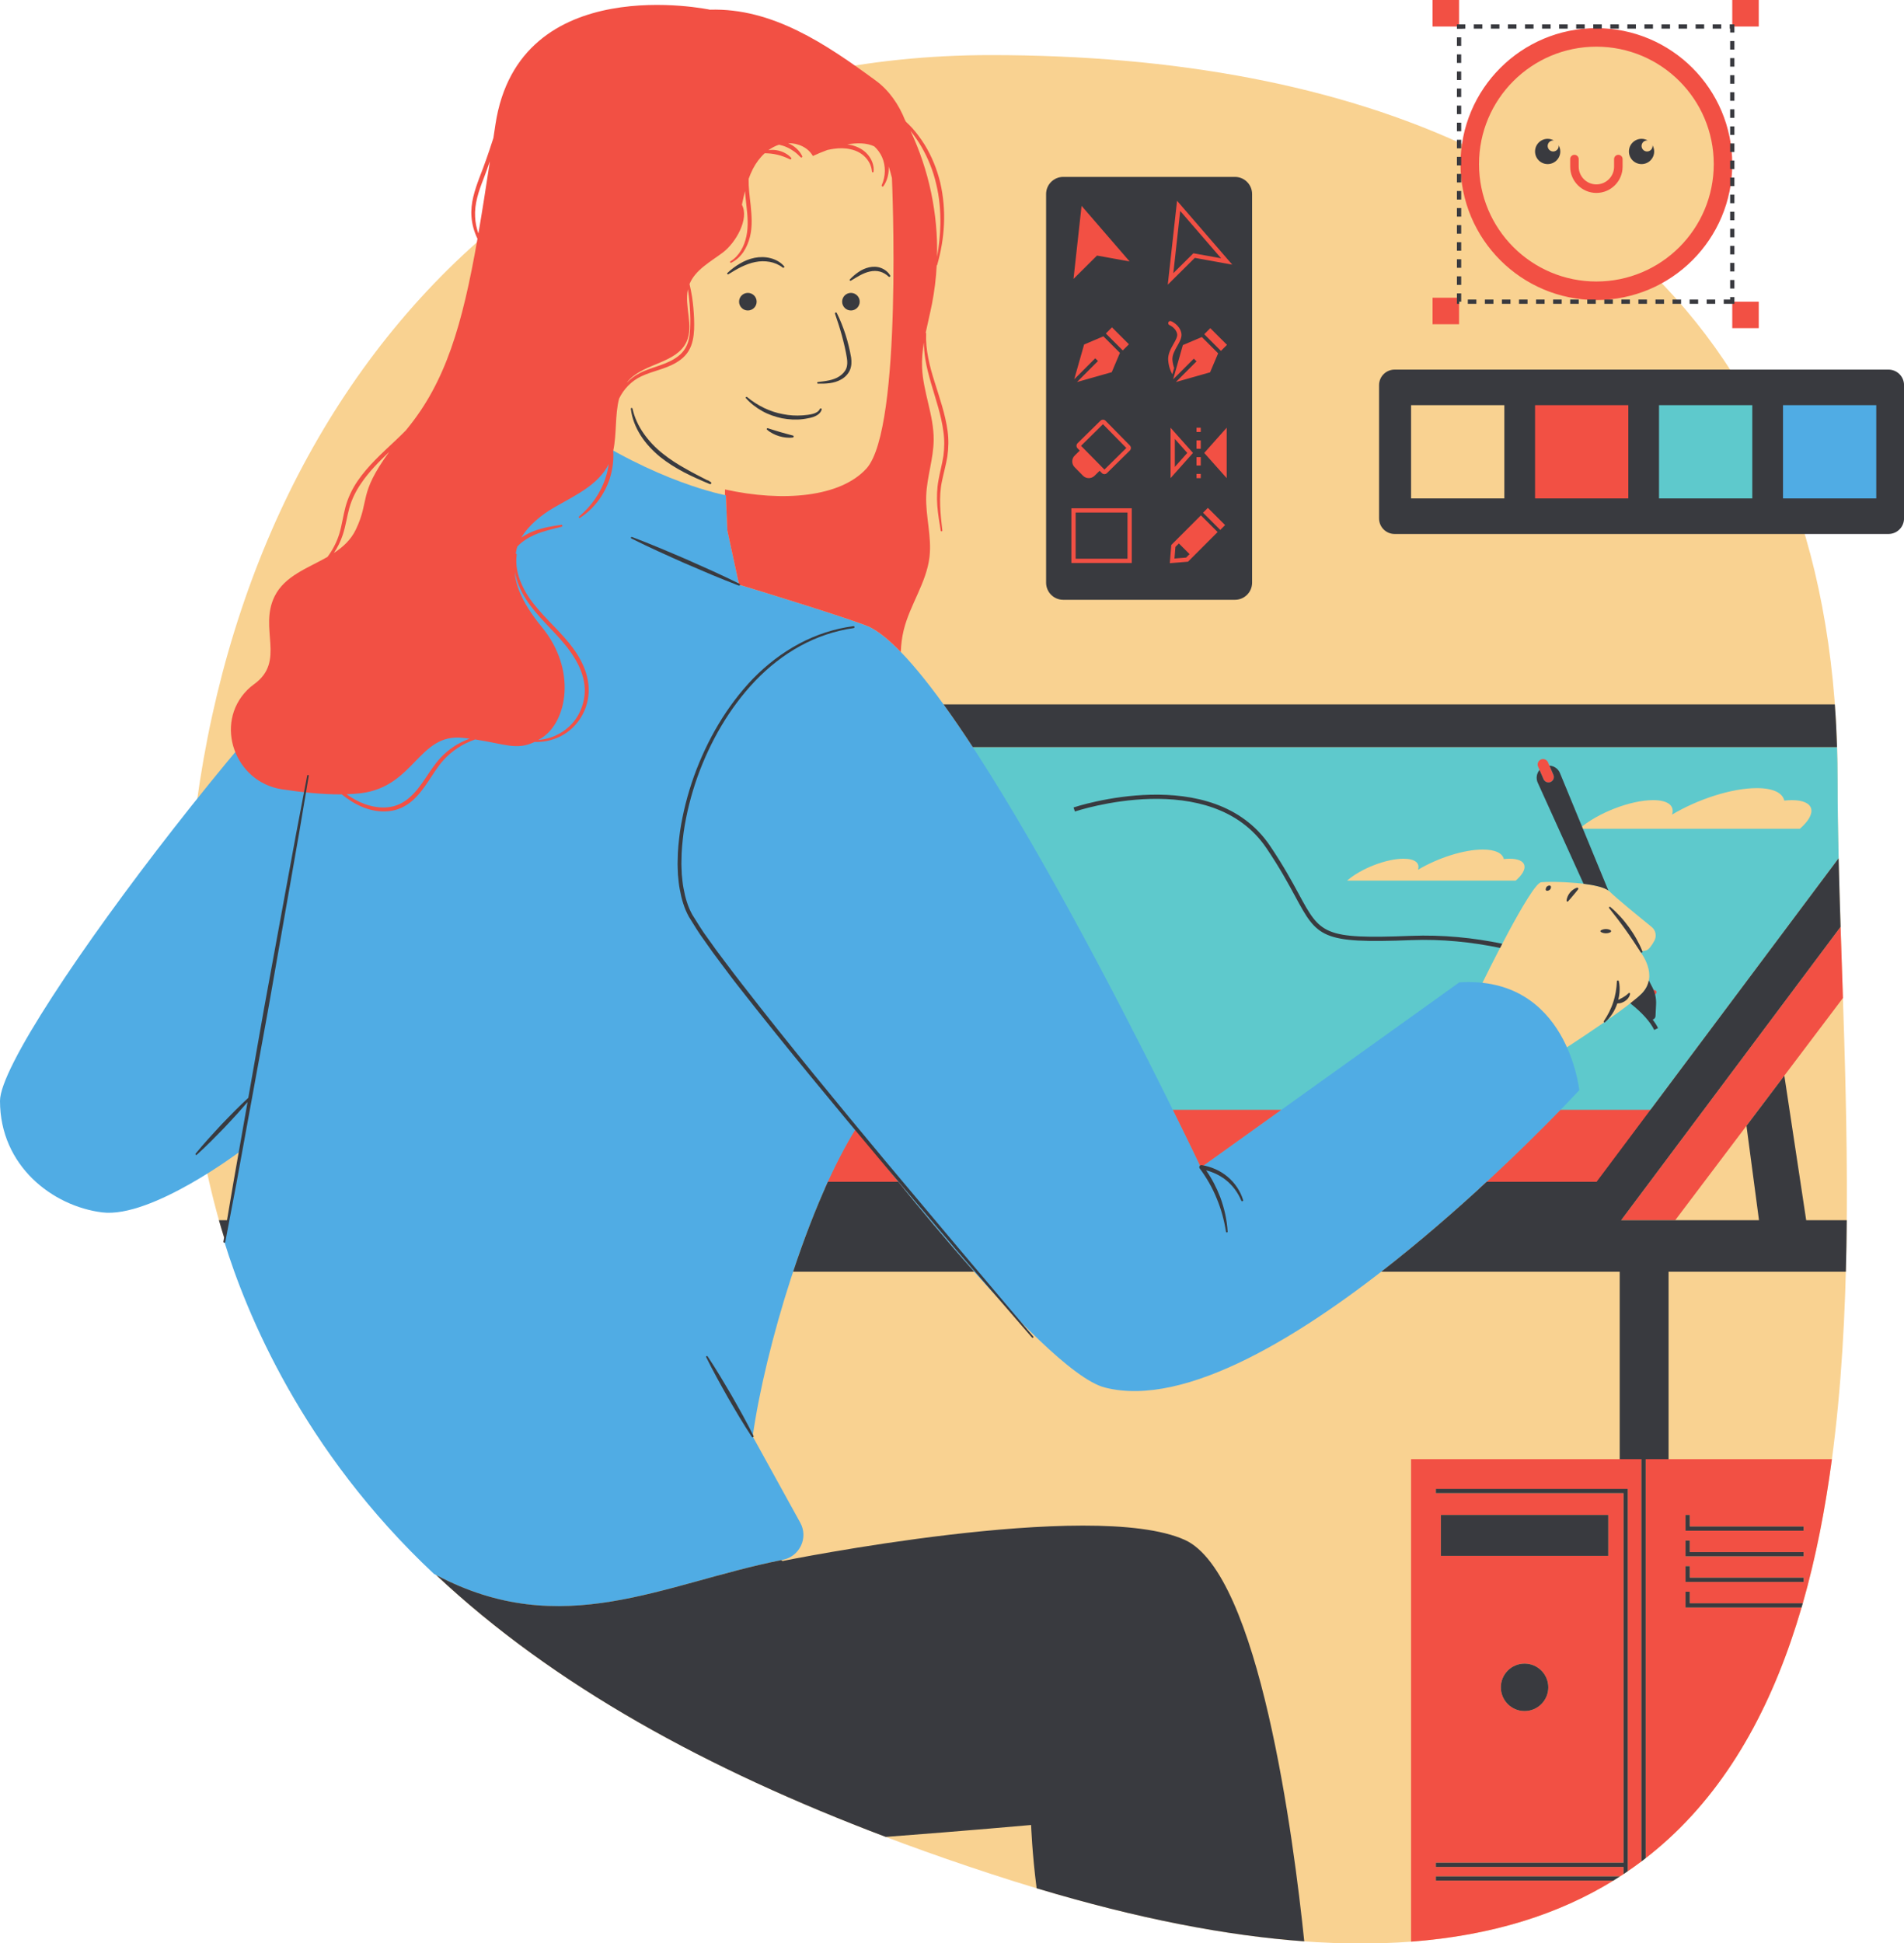<?xml version="1.0" encoding="UTF-8"?><svg xmlns="http://www.w3.org/2000/svg" xmlns:xlink="http://www.w3.org/1999/xlink" height="455.4" preserveAspectRatio="xMidYMid meet" version="1.0" viewBox="-0.0 0.0 446.4 455.4" width="446.4" zoomAndPan="magnify"><defs><clipPath id="a"><path d="M 43 8 L 434 8 L 434 455.449 L 43 455.449 Z M 43 8"/></clipPath><clipPath id="b"><path d="M 54 0 L 433 0 L 433 455.449 L 54 455.449 Z M 54 0"/></clipPath><clipPath id="c"><path d="M 45 5 L 446.41 5 L 446.41 455 L 45 455 Z M 45 5"/></clipPath></defs><g><g clip-path="url(#a)" id="change1_1"><path d="M 232.246 439.113 C 120.402 402.469 43.586 343.707 43.586 226.012 C 43.586 108.32 114.555 12.91 232.246 12.91 C 275.551 12.91 313.859 19.977 345.004 34.762 C 346.828 20.223 359.258 8.938 374.277 8.938 C 390.555 8.938 403.797 22.18 403.797 38.453 C 403.797 49.816 397.34 59.691 387.906 64.621 C 415.281 92.148 430.828 131.141 430.828 182.73 C 430.828 300.426 468.316 516.461 232.246 439.113" fill="#f9d291"/></g><g id="change2_1"><path d="M 412.832 118.805 L 386.965 118.805 L 386.965 92.941 L 412.832 92.941 Z M 421.988 194.211 L 370.281 194.211 C 374.535 190.508 382.277 187.504 387.574 187.504 C 391.145 187.504 392.684 188.867 392.016 190.891 C 398.102 187.273 406.039 184.688 411.891 184.688 C 415.742 184.688 417.922 185.812 418.336 187.609 C 418.945 187.547 419.539 187.504 420.098 187.504 C 425.395 187.504 426.242 190.508 421.988 194.211 Z M 387.879 220.445 C 387.305 221.496 386.551 222.609 385.871 222.746 C 384.535 223.012 384.535 223.012 384.535 223.012 C 384.535 223.012 389.137 228.613 384.871 232.879 C 380.602 237.145 361.605 249.145 361.605 249.145 C 361.605 249.145 341.777 241.613 347.562 230.316 C 347.562 230.316 358.938 207.012 361.336 206.746 C 363.738 206.48 375.203 206.746 377.336 208.879 C 378.922 210.465 384.469 214.988 387.227 217.219 C 388.191 217.996 388.469 219.352 387.879 220.445 Z M 329.055 201.234 C 331.785 201.234 332.961 202.281 332.449 203.824 C 337.105 201.059 343.172 199.086 347.645 199.086 C 350.59 199.086 352.262 199.941 352.574 201.316 C 353.039 201.266 353.492 201.234 353.922 201.234 C 357.973 201.234 358.621 203.531 355.367 206.363 L 315.836 206.363 C 319.086 203.531 325.008 201.234 329.055 201.234 Z M 430.828 182.73 C 430.828 180.145 430.777 177.602 430.699 175.078 L 213.891 175.078 L 119.102 276.945 L 374.332 276.945 L 431.074 201.121 C 430.926 194.781 430.828 188.633 430.828 182.73" fill="#5ec9cc"/></g><g id="change3_1"><path d="M 416.031 92.941 L 416.031 118.805 L 441.898 118.805 L 441.898 92.941 Z M 370.266 255.477 C 370.266 255.477 297.113 334.949 259.016 325.152 C 244.238 321.352 200.703 264.441 200.703 264.441 C 189.512 282.312 179.406 315.734 176.469 336.613 L 187.625 356.836 C 189.574 360.371 187.492 364.754 183.527 365.527 C 155.527 371.008 131.645 385.012 101.734 368.824 C 70.867 339.895 57.68 307.508 52.598 291 L 56.602 269.598 C 56.602 269.598 35.559 285.562 23.945 284.113 C 12.336 282.66 0.008 273.223 0 257.988 C -0.008 242.754 76.195 144.059 97.238 134.629 C 101.934 132.523 108.512 130.926 116.145 129.844 L 134.094 99.613 C 154.07 113.188 170.172 116.062 170.172 116.062 L 170.535 124.336 C 170.535 124.336 173.277 137.012 173.277 137.012 C 176.945 138.094 201.18 145.57 203.949 146.965 C 227.008 158.574 281.555 273.59 281.555 273.59 L 342.145 230.211 C 367.547 228.59 370.266 255.477 370.266 255.477" fill="#50ace4"/></g><g clip-path="url(#b)" id="change4_1"><path d="M 374.277 45.211 C 377.668 45.211 380.426 42.453 380.426 39.066 L 380.426 37.281 C 380.426 36.727 379.98 36.281 379.426 36.281 C 378.875 36.281 378.426 36.727 378.426 37.281 L 378.426 39.066 C 378.426 41.352 376.566 43.211 374.277 43.211 C 371.992 43.211 370.133 41.352 370.133 39.066 L 370.133 37.281 C 370.133 36.727 369.684 36.281 369.133 36.281 C 368.578 36.281 368.133 36.727 368.133 37.281 L 368.133 39.066 C 368.133 42.453 370.891 45.211 374.277 45.211 Z M 346.762 38.453 C 346.762 53.652 359.082 65.969 374.277 65.969 C 389.477 65.969 401.797 53.652 401.797 38.453 C 401.797 23.258 389.477 10.938 374.277 10.938 C 359.082 10.938 346.762 23.258 346.762 38.453 Z M 342.422 38.453 C 342.422 20.859 356.684 6.598 374.277 6.598 C 391.875 6.598 406.137 20.859 406.137 38.453 C 406.137 56.047 391.875 70.312 374.277 70.312 C 356.684 70.312 342.422 56.047 342.422 38.453 Z M 342.082 69.773 L 335.871 69.773 L 335.871 75.984 L 342.082 75.984 Z M 342.082 0.004 L 335.871 0.004 L 335.871 6.211 L 342.082 6.211 Z M 412.348 0.004 L 406.137 0.004 L 406.137 6.211 L 412.348 6.211 Z M 412.348 70.695 L 406.137 70.695 L 406.137 76.906 L 412.348 76.906 Z M 357.898 118.805 L 383.766 118.805 L 383.766 92.941 L 357.898 92.941 Z M 274.434 90.926 L 284.441 88.086 L 286.371 83.531 L 289.086 80.816 L 283.762 75.492 L 281.051 78.203 L 277.828 79.57 C 277.996 79.016 278.07 78.441 277.945 77.836 C 277.438 75.363 275.051 74.375 274.953 74.336 C 274.773 74.262 274.582 74.223 274.387 74.223 C 273.773 74.223 273.23 74.59 273 75.156 C 272.688 75.918 273.051 76.797 273.801 77.105 C 273.809 77.109 274.824 77.566 275.008 78.441 C 275.055 78.719 274.559 79.59 274.262 80.113 C 273.582 81.316 272.738 82.809 272.891 84.559 C 273.008 85.887 273.387 87.148 273.988 88.215 L 274.129 88.461 L 273.652 90.145 L 272.254 91.543 L 273.344 91.234 L 273.031 92.328 Z M 277.348 129.723 L 276.523 128.898 L 276.453 129.793 Z M 278.98 132.598 L 273.172 133.074 L 273.648 127.266 L 280.707 120.211 L 280.645 120.148 L 283.195 117.602 L 288.645 123.051 L 286.098 125.598 L 286.039 125.539 Z M 277.027 106.141 L 276.441 105.484 L 276.441 106.793 Z M 279.523 110.047 L 279.523 107.848 L 273.441 114.676 L 273.441 97.602 L 279.523 104.434 L 279.523 99.23 L 282.523 99.23 L 282.523 104.434 L 288.602 97.602 L 288.602 114.676 L 282.523 107.848 L 282.523 113.047 L 279.523 113.047 Z M 279.453 58.277 L 283.691 59.039 L 277.445 51.82 L 276.398 61.309 Z M 280.461 61.504 L 272.484 69.418 L 275.219 44.656 L 291.516 63.504 Z M 254.867 104.48 L 258.949 108.629 L 262.664 104.973 L 258.586 100.824 Z M 251.262 106.051 L 251.738 105.578 L 251.758 105.562 C 251.219 104.836 251.277 103.809 251.938 103.156 L 257.305 97.875 C 257.652 97.535 258.109 97.348 258.598 97.348 C 259.094 97.348 259.562 97.543 259.91 97.898 L 265.613 103.695 C 265.961 104.047 266.148 104.508 266.145 105 C 266.141 105.492 265.945 105.953 265.594 106.301 L 260.227 111.578 C 259.879 111.922 259.422 112.109 258.934 112.109 C 258.523 112.109 258.137 111.969 257.82 111.723 L 257.801 111.738 L 257.324 112.211 C 256.773 112.75 256.047 113.047 255.277 113.047 C 254.488 113.047 253.75 112.738 253.195 112.176 L 251.23 110.18 C 250.102 109.031 250.113 107.18 251.262 106.051 Z M 253.188 129.934 L 263.348 129.934 L 263.348 121.117 L 253.188 121.117 Z M 250.188 118.117 L 266.348 118.117 L 266.348 132.934 L 250.188 132.934 Z M 251.227 90.934 L 261.387 88.051 L 263.344 83.43 L 266.094 80.68 L 262.691 77.281 L 260.707 75.297 L 257.961 78.043 L 253.34 80.004 L 250.453 90.164 L 249.074 91.547 L 250.148 91.238 L 249.844 92.316 Z M 250.383 68.066 L 257.535 60.965 L 267.453 62.758 L 252.836 45.852 Z M 219.703 60.176 C 220.152 57.645 220.426 55.09 220.473 52.535 C 220.52 49.363 220.246 46.184 219.492 43.109 C 218.785 40.031 217.598 37.066 216.008 34.34 C 215.258 33.059 214.406 31.836 213.473 30.68 C 217.797 39.848 219.926 50.039 219.703 60.176 Z M 161.844 74.68 C 161.812 72.367 161.621 70.059 161.281 67.766 C 160.402 71.797 162.703 76.363 160.934 80.141 C 158.598 85.125 151.195 85.07 147.434 89.086 C 147.25 89.281 147.094 89.496 146.934 89.703 C 147.805 88.793 148.828 88.027 149.949 87.449 C 151.484 86.641 153.129 86.18 154.695 85.629 C 156.254 85.086 157.777 84.441 159.023 83.453 C 160.293 82.496 161.133 81.133 161.48 79.566 C 161.855 78.008 161.836 76.34 161.844 74.68 Z M 120.711 133.984 C 120.773 136.289 121.812 140.609 127.047 146.965 C 135.27 156.941 132.977 169.094 127.047 172.906 C 126.754 173.094 126.477 173.254 126.199 173.41 C 130.223 173.117 134.035 170.719 135.797 167.125 C 136.844 165.078 137.301 162.734 137.023 160.461 C 136.754 158.18 135.828 156 134.594 154.031 C 132.152 150.031 128.445 146.941 125.387 143.23 C 123.855 141.379 122.484 139.336 121.582 137.074 C 121.184 136.086 120.891 135.043 120.711 133.984 Z M 110.109 173.098 C 109.59 173.031 109.055 172.965 108.484 172.906 C 98.145 171.816 97.242 184.238 84.727 185.871 C 83.629 186.012 82.453 186.086 81.238 186.125 C 82.57 187.059 83.977 187.875 85.48 188.414 C 87.273 189.051 89.188 189.391 91.051 189.164 C 92.922 188.969 94.645 188.125 96.047 186.859 C 98.941 184.371 100.508 180.629 103.227 177.648 C 105.109 175.59 107.508 174.035 110.109 173.098 Z M 78.289 129.586 C 80.426 128.188 82.293 126.492 83.449 124.051 C 86.75 117.09 83.934 115.961 91.246 105.891 C 88.832 108.223 86.465 110.582 84.625 113.336 C 83.418 115.086 82.48 117 81.906 119.035 C 81.332 121.074 81.062 123.25 80.355 125.359 C 79.859 126.859 79.156 128.277 78.289 129.586 Z M 112.164 54.723 C 113.051 49.559 113.926 43.945 114.855 37.816 C 114.371 39.215 113.863 40.609 113.336 41.988 C 112.215 44.848 111.219 47.785 111.391 50.805 C 111.449 52.137 111.719 53.457 112.164 54.723 Z M 222.164 100.969 C 222.445 102.945 222.395 104.98 222.113 106.965 C 221.793 108.938 221.246 110.828 220.855 112.723 C 220.047 116.496 220.488 120.43 220.934 124.309 C 220.945 124.414 220.871 124.508 220.766 124.52 C 220.664 124.531 220.57 124.461 220.555 124.363 C 220.234 122.43 219.91 120.488 219.754 118.512 C 219.613 116.543 219.664 114.527 220.023 112.566 C 220.359 110.605 220.91 108.723 221.188 106.82 C 221.434 104.926 221.465 103.004 221.176 101.098 C 220.688 97.27 219.375 93.57 218.285 89.797 C 217.742 87.91 217.23 85.996 216.922 84.035 C 216.73 82.781 216.621 81.516 216.609 80.242 C 216.289 82.203 216.098 84.176 216.184 86.164 C 216.43 91.875 218.945 97.34 218.906 103.055 C 218.875 107.488 217.305 111.785 217.152 116.215 C 216.988 120.988 218.48 125.746 217.93 130.492 C 217.234 136.512 213.355 141.699 211.895 147.586 C 211.469 149.301 211.262 151.035 211.195 152.781 C 208.551 150.051 206.109 148.051 203.949 146.965 C 201.18 145.57 176.945 138.094 173.277 137.012 C 173.277 137.012 170.535 124.336 170.535 124.336 L 170.172 116.062 C 170.172 116.062 170.098 116.051 169.965 116.023 C 169.984 115.48 169.992 115.023 169.98 114.699 C 183.527 117.699 197.047 116.531 203.152 109.785 C 211.707 100.324 209.117 41.715 209.117 41.715 C 208.898 40.773 208.633 39.871 208.34 38.992 C 208.367 39.371 208.371 39.754 208.34 40.137 C 208.234 41.387 207.832 42.613 207.117 43.629 C 207.043 43.73 206.902 43.754 206.801 43.68 C 206.711 43.617 206.68 43.5 206.723 43.402 C 207.188 42.344 207.441 41.215 207.453 40.09 C 207.461 38.969 207.258 37.848 206.805 36.836 C 206.383 35.879 205.754 35.023 204.98 34.305 C 203.188 33.457 200.941 33.441 198.641 33.848 C 198.98 33.887 199.324 33.941 199.66 34.016 C 201.066 34.363 202.453 35.059 203.422 36.191 C 204.383 37.293 204.977 38.773 204.816 40.223 C 204.805 40.328 204.711 40.402 204.605 40.391 C 204.512 40.383 204.441 40.305 204.434 40.215 C 204.344 38.891 203.707 37.672 202.801 36.766 C 201.895 35.855 200.707 35.254 199.434 34.988 C 198.168 34.676 196.832 34.688 195.512 34.867 C 194.992 34.938 194.473 35.039 193.953 35.156 C 192.734 35.602 191.586 36.094 190.578 36.559 C 189.457 34.551 187.105 33.52 184.785 33.555 C 184.797 33.559 184.805 33.562 184.816 33.566 C 185.516 33.871 186.176 34.273 186.734 34.797 C 187.293 35.309 187.773 35.914 188.086 36.598 C 188.141 36.715 188.09 36.852 187.973 36.902 C 187.883 36.945 187.777 36.918 187.711 36.848 C 187.227 36.34 186.727 35.875 186.172 35.48 C 185.617 35.09 185.039 34.746 184.418 34.48 C 183.852 34.227 183.258 34.051 182.648 33.91 C 181.746 34.203 180.91 34.648 180.148 35.211 C 180.312 35.184 180.473 35.152 180.641 35.141 C 181.234 35.09 181.832 35.148 182.418 35.27 C 183 35.402 183.57 35.602 184.09 35.895 C 184.609 36.18 185.098 36.531 185.488 36.98 C 185.57 37.074 185.562 37.223 185.465 37.305 C 185.395 37.367 185.293 37.379 185.215 37.34 C 184.707 37.105 184.223 36.879 183.719 36.699 C 183.219 36.52 182.715 36.359 182.199 36.246 C 181.684 36.117 181.16 36.047 180.629 35.984 C 180.191 35.938 179.742 35.926 179.285 35.914 C 178.156 36.945 177.223 38.219 176.52 39.578 C 176.129 40.336 175.805 41.121 175.52 41.918 C 175.484 43.934 175.75 45.969 175.988 48.023 C 176.227 50.48 176.461 53.059 175.812 55.559 C 175.492 56.793 175.004 57.996 174.285 59.062 C 173.555 60.113 172.586 61.023 171.43 61.574 C 171.336 61.621 171.223 61.582 171.176 61.484 C 171.133 61.395 171.168 61.289 171.25 61.238 C 173.336 59.98 174.504 57.688 174.992 55.367 C 175.496 53.02 175.289 50.574 174.996 48.137 C 174.887 47.031 174.75 45.914 174.66 44.785 C 174.395 45.848 174.172 46.918 173.945 47.984 C 175.723 51.32 172.469 56.938 169.441 59.199 C 166.539 61.367 163.004 63.25 161.66 66.559 C 161.891 67.566 162.098 68.582 162.262 69.609 C 162.508 71.281 162.66 72.969 162.727 74.66 C 162.785 76.34 162.793 78.062 162.41 79.781 C 162.215 80.637 161.91 81.488 161.434 82.258 C 160.961 83.027 160.336 83.691 159.637 84.238 C 156.777 86.426 153.238 86.797 150.324 88.203 C 148.082 89.258 146.242 91.141 145.152 93.406 C 144.148 97.191 144.637 101.691 143.762 105.695 C 143.773 105.922 143.797 106.145 143.805 106.371 C 143.848 108.336 143.543 110.305 142.953 112.184 C 142.324 114.051 141.418 115.824 140.23 117.383 C 139.043 118.945 137.609 120.312 135.973 121.359 C 135.883 121.418 135.766 121.391 135.707 121.305 C 135.656 121.223 135.672 121.113 135.746 121.055 C 137.199 119.832 138.488 118.438 139.547 116.891 C 140.598 115.34 141.457 113.66 142.004 111.879 C 142.344 110.859 142.57 109.809 142.719 108.746 C 140.289 113.668 134.742 116.137 129.957 118.902 C 126.961 120.633 123.938 123.074 122.238 125.988 C 123.117 125.375 124.07 124.879 125.051 124.496 C 127.18 123.672 129.406 123.297 131.602 122.988 C 131.727 122.973 131.84 123.059 131.855 123.184 C 131.871 123.301 131.797 123.406 131.688 123.434 C 129.535 123.973 127.371 124.449 125.387 125.312 C 123.852 125.98 122.398 126.883 121.289 128.082 C 121.113 128.621 120.996 129.176 120.926 129.738 C 120.934 129.738 120.941 129.734 120.949 129.734 C 121.07 129.754 121.148 129.867 121.137 129.988 C 120.824 132.309 121.309 134.672 122.258 136.793 C 123.176 138.945 124.527 140.883 126.062 142.66 C 129.109 146.242 132.852 149.348 135.441 153.508 C 136.715 155.57 137.688 157.891 137.953 160.355 C 138.227 162.816 137.73 165.359 136.543 167.52 C 135.379 169.688 133.547 171.5 131.348 172.586 C 129.48 173.508 127.395 173.949 125.336 173.863 C 121.117 175.895 118.414 174.348 111.406 173.285 C 108.512 174.254 105.883 175.973 103.883 178.238 C 101.352 181.102 99.789 184.879 96.703 187.609 C 95.184 188.965 93.211 189.91 91.156 190.094 C 89.109 190.312 87.055 189.949 85.184 189.203 C 83.316 188.473 81.652 187.375 80.117 186.156 C 75.668 186.195 70.68 185.664 66.082 184.961 C 55.055 183.266 50.117 169.633 57.965 161.703 C 58.449 161.219 58.961 160.777 59.504 160.387 C 67.125 154.945 60.594 147.324 64.402 139.707 C 66.789 134.934 72.16 133.148 76.781 130.512 C 78.004 128.871 78.953 127.039 79.551 125.102 C 80.16 123.074 80.434 120.926 81.004 118.785 C 81.586 116.641 82.559 114.605 83.797 112.777 C 86.293 109.113 89.59 106.184 92.723 103.227 C 93.543 102.453 94.355 101.672 95.141 100.871 C 95.234 100.754 95.324 100.641 95.422 100.52 C 104.469 89.512 108.398 76.223 111.949 55.945 C 111.176 54.363 110.684 52.633 110.547 50.859 C 110.262 47.629 111.328 44.52 112.402 41.633 C 113.539 38.75 114.551 35.844 115.496 32.898 C 115.562 32.703 115.621 32.504 115.684 32.305 C 115.836 31.289 115.988 30.266 116.148 29.227 C 121.633 -7.238 166.445 2.27 166.445 2.27 C 181.074 1.832 193.547 10.246 205.348 18.902 C 208.438 21.168 210.746 24.484 212.211 28.211 C 212.223 28.219 212.238 28.227 212.254 28.234 C 212.305 28.336 212.352 28.438 212.402 28.535 C 212.898 29 213.387 29.473 213.848 29.977 C 214.93 31.188 215.902 32.5 216.766 33.883 C 218.48 36.652 219.699 39.719 220.465 42.883 C 221.184 46.059 221.469 49.324 221.316 52.562 C 221.172 55.801 220.609 59.008 219.723 62.102 C 219.707 62.16 219.664 62.195 219.613 62.219 C 219.453 65.227 219.094 68.223 218.512 71.18 C 218.066 73.441 217.504 75.695 217.039 77.957 C 217.098 78 217.141 78.062 217.137 78.141 C 217.051 80.078 217.258 82.012 217.641 83.91 C 217.996 85.812 218.543 87.684 219.133 89.543 C 220.293 93.266 221.617 97.004 222.164 100.969 Z M 382.395 235 C 382.492 235.141 382.656 235.23 382.844 235.211 C 382.945 235.199 384.551 235.035 386.098 234.363 C 386.922 234.008 387.723 233.512 388.277 232.824 C 388.449 232.605 388.414 232.293 388.199 232.121 C 387.984 231.945 387.668 231.98 387.496 232.199 C 386.559 233.367 384.598 233.891 383.512 234.098 C 383.172 234.383 382.797 234.684 382.395 235 Z M 362.938 178.648 C 362.66 178.008 361.914 177.711 361.273 177.988 C 360.629 178.266 360.336 179.012 360.613 179.652 L 360.949 180.43 L 361.883 182.59 C 362.16 183.234 362.906 183.527 363.551 183.25 C 364.191 182.973 364.484 182.227 364.207 181.586 L 363.273 179.422 Z M 374.109 278.613 L 388.188 260.078 L 365.883 260.078 C 361.781 264.297 355.055 271.023 346.754 278.613 Z M 281.555 273.59 L 300.426 260.078 L 274.977 260.078 C 279.082 268.379 281.555 273.59 281.555 273.59 Z M 193.355 278.613 L 211.945 278.613 C 205.27 270.414 200.703 264.441 200.703 264.441 C 198.176 268.48 195.703 273.312 193.355 278.613 Z M 395.172 370.715 L 422.871 370.715 L 422.871 369.715 L 396.172 369.715 L 396.172 367.012 L 395.172 367.012 Z M 395.172 364.715 L 422.871 364.715 L 422.871 363.715 L 396.172 363.715 L 396.172 361.012 L 395.172 361.012 Z M 395.172 358.715 L 422.871 358.715 L 422.871 357.715 L 396.172 357.715 L 396.172 355.012 L 395.172 355.012 Z M 391.203 341.945 L 429.496 341.945 C 427.926 353.699 425.723 365.043 422.672 375.715 L 396.172 375.715 L 396.172 373.012 L 395.172 373.012 L 395.172 376.715 L 422.379 376.715 C 416.07 398.32 406.258 417.117 391.203 430.922 C 389.484 432.496 387.695 434 385.84 435.441 L 385.84 341.945 Z M 337.812 364.613 L 377.07 364.613 L 377.07 355.012 L 337.812 355.012 Z M 363.004 395.414 C 363.004 392.34 360.512 389.852 357.441 389.852 C 354.367 389.852 351.879 392.34 351.879 395.414 C 351.879 398.484 354.367 400.977 357.441 400.977 C 360.512 400.977 363.004 398.484 363.004 395.414 Z M 379.746 341.945 L 384.84 341.945 L 384.84 436.215 C 383.797 437 382.727 437.758 381.641 438.5 L 381.641 348.914 L 336.637 348.914 L 336.637 349.914 L 380.641 349.914 L 380.641 436.512 L 336.637 436.512 L 336.637 437.512 L 380.641 437.512 L 380.641 439.188 C 380.367 439.367 380.09 439.535 379.816 439.715 L 336.637 439.715 L 336.637 440.715 L 378.246 440.715 C 365.52 448.547 349.922 453.574 330.832 455.016 L 330.832 341.945 Z M 380.086 285.945 L 431.531 217.199 C 431.707 222.66 431.898 228.227 432.082 233.875 L 418.344 252.066 L 409.465 263.824 L 392.762 285.945 L 380.086 285.945" fill="#f25044"/></g><g clip-path="url(#c)" id="change5_1"><path d="M 355.543 5.711 L 353.543 5.711 L 353.543 6.711 L 355.543 6.711 Z M 359.543 5.711 L 357.543 5.711 L 357.543 6.711 L 359.543 6.711 Z M 354.137 70.195 L 352.137 70.195 L 352.137 71.195 L 354.137 71.195 Z M 358.137 70.195 L 356.137 70.195 L 356.137 71.195 L 358.137 71.195 Z M 351.543 5.711 L 349.543 5.711 L 349.543 6.711 L 351.543 6.711 Z M 347.543 5.711 L 345.543 5.711 L 345.543 6.711 L 347.543 6.711 Z M 350.137 70.195 L 348.137 70.195 L 348.137 71.195 L 350.137 71.195 Z M 360.137 71.195 L 362.137 71.195 L 362.137 70.195 L 360.137 70.195 Z M 375.543 5.711 L 373.543 5.711 L 373.543 6.711 L 375.543 6.711 Z M 371.543 5.711 L 369.543 5.711 L 369.543 6.711 L 371.543 6.711 Z M 374.137 70.195 L 372.137 70.195 L 372.137 71.195 L 374.137 71.195 Z M 363.543 5.711 L 361.543 5.711 L 361.543 6.711 L 363.543 6.711 Z M 367.543 5.711 L 365.543 5.711 L 365.543 6.711 L 367.543 6.711 Z M 364.137 71.195 L 366.137 71.195 L 366.137 70.195 L 364.137 70.195 Z M 346.137 70.195 L 344.137 70.195 L 344.137 71.195 L 346.137 71.195 Z M 370.137 70.195 L 368.137 70.195 L 368.137 71.195 L 370.137 71.195 Z M 342.582 56.754 L 341.582 56.754 L 341.582 58.754 L 342.582 58.754 Z M 342.582 52.754 L 341.582 52.754 L 341.582 54.754 L 342.582 54.754 Z M 342.582 48.754 L 341.582 48.754 L 341.582 50.754 L 342.582 50.754 Z M 342.582 40.754 L 341.582 40.754 L 341.582 42.754 L 342.582 42.754 Z M 342.109 70.695 L 342.582 70.695 L 342.582 68.754 L 341.582 68.754 L 341.582 71.195 L 342.137 71.195 Z M 342.582 64.754 L 341.582 64.754 L 341.582 66.754 L 342.582 66.754 Z M 342.582 60.754 L 341.582 60.754 L 341.582 62.754 L 342.582 62.754 Z M 342.582 28.754 L 341.582 28.754 L 341.582 30.754 L 342.582 30.754 Z M 342.582 16.754 L 341.582 16.754 L 341.582 18.754 L 342.582 18.754 Z M 342.582 12.754 L 341.582 12.754 L 341.582 14.754 L 342.582 14.754 Z M 342.582 8.754 L 341.582 8.754 L 341.582 10.754 L 342.582 10.754 Z M 342.582 36.754 L 341.582 36.754 L 341.582 38.754 L 342.582 38.754 Z M 342.582 20.754 L 341.582 20.754 L 341.582 22.754 L 342.582 22.754 Z M 342.582 32.754 L 341.582 32.754 L 341.582 34.754 L 342.582 34.754 Z M 343.543 6.711 L 343.543 5.711 L 341.582 5.711 L 341.582 6.754 L 342.582 6.754 Z M 342.582 24.754 L 341.582 24.754 L 341.582 26.754 L 342.582 26.754 Z M 342.582 44.754 L 341.582 44.754 L 341.582 46.754 L 342.582 46.754 Z M 406.637 33.617 L 405.637 33.617 L 405.637 35.617 L 406.637 35.617 Z M 406.637 37.617 L 405.637 37.617 L 405.637 39.617 L 406.637 39.617 Z M 406.637 29.617 L 405.637 29.617 L 405.637 31.617 L 406.637 31.617 Z M 406.637 17.617 L 405.637 17.617 L 405.637 19.617 L 406.637 19.617 Z M 406.637 41.617 L 405.637 41.617 L 405.637 43.617 L 406.637 43.617 Z M 406.637 13.617 L 405.637 13.617 L 405.637 15.617 L 406.637 15.617 Z M 406.637 25.617 L 405.637 25.617 L 405.637 27.617 L 406.637 27.617 Z M 406.637 21.617 L 405.637 21.617 L 405.637 23.617 L 406.637 23.617 Z M 406.637 61.617 L 405.637 61.617 L 405.637 63.617 L 406.637 63.617 Z M 405.637 67.617 L 406.637 67.617 L 406.637 65.617 L 405.637 65.617 Z M 405.637 7.617 L 406.637 7.617 L 406.637 5.711 L 405.543 5.711 L 405.543 6.711 L 405.637 6.711 Z M 406.637 49.617 L 405.637 49.617 L 405.637 51.617 L 406.637 51.617 Z M 378.137 70.195 L 376.137 70.195 L 376.137 71.195 L 378.137 71.195 Z M 406.637 45.617 L 405.637 45.617 L 405.637 47.617 L 406.637 47.617 Z M 406.637 57.617 L 405.637 57.617 L 405.637 59.617 L 406.637 59.617 Z M 406.637 53.617 L 405.637 53.617 L 405.637 55.617 L 406.637 55.617 Z M 403.543 5.711 L 401.543 5.711 L 401.543 6.711 L 403.543 6.711 Z M 387.543 5.711 L 385.543 5.711 L 385.543 6.711 L 387.543 6.711 Z M 391.543 5.711 L 389.543 5.711 L 389.543 6.711 L 391.543 6.711 Z M 406.637 9.617 L 405.637 9.617 L 405.637 11.617 L 406.637 11.617 Z M 390.137 70.195 L 388.137 70.195 L 388.137 71.195 L 390.137 71.195 Z M 383.543 5.711 L 381.543 5.711 L 381.543 6.711 L 383.543 6.711 Z M 379.543 5.711 L 377.543 5.711 L 377.543 6.711 L 379.543 6.711 Z M 382.137 70.195 L 380.137 70.195 L 380.137 71.195 L 382.137 71.195 Z M 384.137 71.195 L 386.137 71.195 L 386.137 70.195 L 384.137 70.195 Z M 402.137 70.195 L 400.137 70.195 L 400.137 71.195 L 402.137 71.195 Z M 406.637 69.617 L 405.637 69.617 L 405.637 70.195 L 404.137 70.195 L 404.137 71.195 L 406.637 71.195 Z M 399.543 5.711 L 397.543 5.711 L 397.543 6.711 L 399.543 6.711 Z M 394.137 70.195 L 392.137 70.195 L 392.137 71.195 L 394.137 71.195 Z M 398.137 70.195 L 396.137 70.195 L 396.137 71.195 L 398.137 71.195 Z M 395.543 5.711 L 393.543 5.711 L 393.543 6.711 L 395.543 6.711 Z M 362.855 38.453 C 364.492 38.453 365.816 37.129 365.816 35.496 C 365.816 34.945 365.656 34.441 365.398 34 C 365.41 34.07 365.441 34.133 365.441 34.203 C 365.441 34.914 364.863 35.496 364.148 35.496 C 363.438 35.496 362.855 34.914 362.855 34.203 C 362.855 33.492 363.438 32.91 364.148 32.91 C 364.223 32.91 364.281 32.941 364.352 32.953 C 363.91 32.695 363.406 32.535 362.855 32.535 C 361.223 32.535 359.898 33.859 359.898 35.496 C 359.898 37.129 361.223 38.453 362.855 38.453 Z M 381.91 35.496 C 381.91 37.129 383.234 38.453 384.871 38.453 C 386.504 38.453 387.828 37.129 387.828 35.496 C 387.828 34.945 387.672 34.441 387.41 34 C 387.422 34.07 387.453 34.133 387.453 34.203 C 387.453 34.914 386.875 35.496 386.16 35.496 C 385.449 35.496 384.871 34.914 384.871 34.203 C 384.871 33.492 385.449 32.91 386.16 32.91 C 386.234 32.91 386.297 32.941 386.363 32.953 C 385.926 32.695 385.418 32.535 384.871 32.535 C 383.234 32.535 381.91 33.859 381.91 35.496 Z M 439.898 94.941 L 418.031 94.941 L 418.031 116.805 L 439.898 116.805 Z M 410.832 94.941 L 388.965 94.941 L 388.965 116.805 L 410.832 116.805 Z M 381.766 94.941 L 359.898 94.941 L 359.898 116.805 L 381.766 116.805 Z M 352.699 94.941 L 330.832 94.941 L 330.832 116.805 L 352.699 116.805 Z M 446.41 90.258 L 446.41 121.488 C 446.41 123.504 444.777 125.133 442.766 125.133 L 326.973 125.133 C 324.961 125.133 323.328 123.504 323.328 121.488 L 323.328 90.258 C 323.328 88.242 324.961 86.613 326.973 86.613 L 442.766 86.613 C 444.777 86.613 446.41 88.242 446.41 90.258 Z M 264.078 104.984 L 258.594 99.414 L 253.453 104.473 L 258.938 110.043 Z M 276.703 49.434 L 275.094 64.012 L 279.789 59.352 L 286.297 60.527 Z M 251.188 131.934 L 265.348 131.934 L 265.348 119.117 L 251.188 119.117 Z M 251.941 109.477 L 253.906 111.477 C 254.652 112.23 255.867 112.238 256.621 111.496 L 257.812 110.324 L 258.336 110.855 C 258.5 111.023 258.719 111.109 258.934 111.109 C 259.148 111.109 259.363 111.027 259.527 110.867 L 264.891 105.586 C 265.223 105.262 265.227 104.727 264.902 104.395 L 259.195 98.598 C 259.031 98.43 258.816 98.348 258.598 98.348 C 258.383 98.348 258.172 98.426 258.008 98.59 L 252.641 103.867 C 252.309 104.195 252.305 104.727 252.633 105.059 L 253.152 105.594 L 251.965 106.762 C 251.207 107.508 251.199 108.723 251.941 109.477 Z M 263.238 82.121 L 264.68 80.68 L 262.691 78.695 L 260.707 76.711 L 259.27 78.152 Z M 257.426 84.605 L 252.5 89.531 L 260.652 87.219 L 262.57 82.691 L 258.695 78.816 L 254.172 80.738 L 251.855 88.891 L 256.781 83.965 Z M 251.688 65.363 L 257.199 59.891 L 264.848 61.27 L 253.578 48.238 Z M 273.789 66.715 L 280.125 60.43 L 288.906 62.016 L 275.965 47.047 Z M 287.602 100.23 L 282.34 106.141 L 287.602 112.047 Z M 287.23 123.051 L 283.195 119.016 L 282.059 120.148 L 286.098 124.184 Z M 285.48 124.68 L 281.562 120.766 L 274.613 127.715 L 274.266 131.98 L 278.531 131.629 Z M 274.441 100.23 L 274.441 112.047 L 279.703 106.141 Z M 284.301 80.281 L 286.254 82.234 L 287.672 80.816 L 283.762 76.906 L 282.344 78.324 Z M 283.688 80.891 L 281.781 78.98 L 277.324 80.871 L 275.594 86.973 L 275.219 88.289 L 275.047 88.898 L 275.414 88.527 L 276.121 87.824 L 279.895 84.047 L 280.531 84.684 L 275.68 89.531 L 283.707 87.254 L 285.598 82.797 Z M 281.523 101.23 L 281.523 100.23 L 280.523 100.23 L 280.523 101.23 Z M 281.523 105.156 L 281.523 103.191 L 280.523 103.191 L 280.523 105.156 Z M 280.523 111.047 L 280.523 112.047 L 281.523 112.047 L 281.523 111.047 Z M 281.523 109.086 L 281.523 107.121 L 280.523 107.121 L 280.523 109.086 Z M 273.887 84.473 C 274.02 85.969 274.48 87.051 274.859 87.723 L 275.285 86.227 C 275.105 85.723 274.949 85.113 274.883 84.387 C 274.785 83.254 275.402 82.156 276.004 81.098 C 276.605 80.035 277.172 79.035 276.965 78.039 C 276.566 76.094 274.656 75.297 274.574 75.262 C 274.32 75.156 274.027 75.281 273.926 75.535 C 273.82 75.789 273.941 76.082 274.195 76.188 C 274.211 76.195 275.695 76.824 275.984 78.242 C 276.117 78.867 275.641 79.711 275.133 80.605 C 274.488 81.742 273.762 83.031 273.887 84.473 Z M 245.262 136.543 L 245.262 45.473 C 245.262 43.258 247.059 41.457 249.273 41.457 L 289.543 41.457 C 291.762 41.457 293.559 43.258 293.559 45.473 L 293.559 136.543 C 293.559 138.762 291.762 140.559 289.543 140.559 L 249.273 140.559 C 247.059 140.559 245.262 138.762 245.262 136.543 Z M 275.441 102.855 L 275.441 109.422 L 278.363 106.141 Z M 275.582 128.16 L 275.359 130.887 L 278.086 130.664 L 278.895 129.855 L 276.391 127.352 Z M 252.188 130.934 L 264.348 130.934 L 264.348 120.117 L 252.188 120.117 Z M 362.926 207.602 C 362.812 207.645 362.73 207.719 362.648 207.793 C 362.578 207.879 362.512 207.965 362.473 208.082 C 362.43 208.195 362.395 208.312 362.402 208.477 C 362.41 208.621 362.523 208.738 362.672 208.746 C 362.836 208.758 362.957 208.723 363.07 208.68 C 363.188 208.641 363.27 208.57 363.355 208.5 C 363.434 208.422 363.508 208.34 363.551 208.227 C 363.598 208.117 363.637 208 363.629 207.84 C 363.621 207.668 363.484 207.527 363.309 207.52 C 363.148 207.512 363.031 207.555 362.926 207.602 Z M 368.82 208.484 C 368.535 208.68 368.293 208.926 368.074 209.191 C 367.863 209.461 367.672 209.75 367.543 210.07 C 367.41 210.387 367.309 210.719 367.289 211.07 C 367.289 211.125 367.312 211.188 367.355 211.227 C 367.438 211.305 367.566 211.301 367.641 211.219 C 367.875 210.98 368.066 210.742 368.266 210.508 L 368.844 209.824 L 369.418 209.137 C 369.609 208.902 369.809 208.672 369.996 208.402 L 370.004 208.395 C 370.039 208.34 370.055 208.27 370.035 208.199 C 370.004 208.07 369.871 207.992 369.742 208.027 C 369.402 208.117 369.102 208.285 368.82 208.484 Z M 375.902 218.637 C 376.094 218.691 376.281 218.703 376.469 218.711 C 376.66 218.711 376.848 218.703 377.035 218.656 C 377.227 218.609 377.414 218.559 377.605 218.438 C 377.637 218.418 377.664 218.391 377.688 218.355 C 377.766 218.23 377.73 218.066 377.605 217.988 C 377.414 217.867 377.227 217.816 377.035 217.77 C 376.848 217.723 376.66 217.715 376.469 217.715 C 376.281 217.723 376.094 217.734 375.902 217.789 C 375.715 217.84 375.527 217.898 375.336 218.023 C 375.312 218.039 375.285 218.062 375.27 218.09 C 375.199 218.195 375.23 218.336 375.336 218.402 C 375.527 218.527 375.715 218.586 375.902 218.637 Z M 376.301 239.559 C 376.973 238.992 377.539 238.305 378.02 237.562 C 378.512 236.82 378.887 236.008 379.176 235.168 C 379.176 235.164 379.176 235.16 379.18 235.156 C 379.375 235.156 379.574 235.137 379.77 235.102 C 380.141 235.035 380.496 234.891 380.828 234.699 C 381.156 234.504 381.465 234.262 381.699 233.949 C 381.934 233.645 382.125 233.293 382.18 232.906 C 382.188 232.852 382.172 232.789 382.129 232.746 C 382.055 232.66 381.93 232.656 381.848 232.73 L 381.84 232.738 C 381.586 232.969 381.355 233.172 381.105 233.348 C 380.848 233.523 380.602 233.691 380.332 233.836 C 380.07 233.988 379.789 234.117 379.508 234.254 C 379.477 234.27 379.441 234.281 379.41 234.297 C 379.551 233.727 379.664 233.148 379.703 232.562 C 379.77 231.68 379.734 230.789 379.539 229.93 C 379.516 229.832 379.434 229.758 379.328 229.75 C 379.203 229.742 379.094 229.844 379.09 229.969 C 379.043 230.812 378.969 231.641 378.824 232.457 C 378.676 233.27 378.488 234.074 378.227 234.852 C 377.977 235.637 377.648 236.395 377.289 237.141 C 376.918 237.883 376.484 238.598 376.016 239.305 C 375.969 239.375 375.973 239.469 376.027 239.535 C 376.098 239.617 376.219 239.629 376.301 239.559 Z M 384.668 223.152 C 384.727 223.238 384.84 223.277 384.941 223.238 C 385.059 223.191 385.117 223.062 385.07 222.945 C 384.684 221.934 384.199 220.969 383.672 220.023 C 383.148 219.078 382.555 218.176 381.926 217.297 C 381.285 216.426 380.613 215.574 379.879 214.785 C 379.148 213.988 378.383 213.23 377.547 212.543 C 377.477 212.488 377.379 212.484 377.305 212.539 C 377.223 212.605 377.207 212.727 377.27 212.809 L 379.23 215.328 C 379.867 216.176 380.508 217.016 381.113 217.879 C 381.734 218.734 382.324 219.613 382.918 220.488 Z M 171.535 327.031 C 170.617 325.488 169.727 323.934 168.785 322.402 C 167.848 320.871 166.902 319.348 165.902 317.852 C 165.852 317.773 165.746 317.742 165.66 317.785 C 165.562 317.832 165.523 317.945 165.57 318.039 C 166.359 319.656 167.203 321.242 168.055 322.824 C 168.902 324.406 169.801 325.961 170.672 327.527 C 171.582 329.074 172.473 330.633 173.402 332.168 C 174.336 333.699 175.277 335.23 176.273 336.727 C 176.336 336.82 176.461 336.855 176.562 336.805 C 176.676 336.746 176.723 336.613 176.668 336.5 C 175.875 334.887 175.027 333.305 174.172 331.727 C 173.312 330.148 172.414 328.594 171.535 327.031 Z M 291.027 281.371 C 291.074 281.477 291.191 281.535 291.305 281.5 C 291.426 281.465 291.492 281.34 291.453 281.219 C 290.809 279.113 289.523 277.184 287.801 275.758 C 286.09 274.305 283.949 273.402 281.746 273.031 C 281.621 273.012 281.488 273.039 281.375 273.121 C 281.16 273.281 281.113 273.59 281.273 273.805 L 281.277 273.812 C 282.879 275.98 284.246 278.332 285.258 280.844 C 286.305 283.34 287.02 285.973 287.445 288.664 C 287.461 288.762 287.547 288.832 287.645 288.828 C 287.75 288.82 287.832 288.73 287.824 288.625 C 287.664 285.863 287.047 283.129 286.078 280.52 C 285.23 278.32 284.133 276.207 282.789 274.262 C 284.406 274.676 285.938 275.406 287.27 276.418 C 288.918 277.688 290.219 279.414 291.027 281.371 Z M 154.562 128.375 C 152.445 127.504 150.32 126.641 148.176 125.84 C 148.086 125.805 147.98 125.844 147.938 125.93 C 147.891 126.027 147.93 126.141 148.023 126.188 C 150.07 127.219 152.145 128.188 154.223 129.148 C 156.301 130.113 158.398 131.027 160.488 131.969 L 166.805 134.668 C 168.922 135.543 171.039 136.41 173.188 137.223 C 173.293 137.262 173.414 137.215 173.469 137.109 C 173.523 136.996 173.48 136.863 173.367 136.805 C 171.316 135.781 169.238 134.816 167.16 133.859 L 160.887 131.055 C 158.777 130.164 156.68 129.246 154.562 128.375 Z M 199.488 65.773 C 200.242 65.34 200.961 64.871 201.699 64.484 C 202.441 64.102 203.191 63.777 203.977 63.621 C 204.754 63.449 205.543 63.449 206.293 63.645 C 207.047 63.848 207.75 64.266 208.348 64.832 C 208.422 64.898 208.535 64.918 208.625 64.863 C 208.734 64.801 208.77 64.66 208.703 64.551 C 208.234 63.758 207.461 63.145 206.57 62.805 C 205.672 62.453 204.672 62.445 203.766 62.645 C 202.852 62.852 202.004 63.25 201.266 63.758 C 200.523 64.266 199.859 64.844 199.254 65.473 C 199.195 65.531 199.18 65.625 199.223 65.699 C 199.277 65.793 199.395 65.824 199.488 65.773 Z M 170.777 64.27 C 171.793 63.645 172.797 63.031 173.844 62.527 C 174.895 62.031 175.973 61.617 177.086 61.406 C 178.188 61.18 179.336 61.168 180.441 61.359 C 181.547 61.559 182.609 62.004 183.52 62.707 C 183.602 62.773 183.723 62.773 183.809 62.703 C 183.902 62.621 183.914 62.477 183.832 62.383 C 183.016 61.43 181.848 60.805 180.633 60.496 C 179.406 60.18 178.121 60.18 176.887 60.426 C 175.66 60.684 174.5 61.156 173.449 61.785 C 172.391 62.402 171.422 63.141 170.547 63.965 C 170.48 64.023 170.465 64.125 170.512 64.203 C 170.566 64.293 170.688 64.324 170.777 64.27 Z M 154.742 107.055 C 156.488 108.461 158.398 109.633 160.359 110.672 C 162.332 111.688 164.352 112.586 166.387 113.426 L 166.41 113.434 C 166.527 113.484 166.664 113.441 166.73 113.332 C 166.809 113.211 166.773 113.047 166.648 112.973 L 166.031 112.582 C 165.98 112.547 165.918 112.543 165.859 112.559 C 164.152 111.676 162.445 110.816 160.793 109.871 C 158.887 108.812 157.047 107.641 155.363 106.281 C 153.668 104.945 152.172 103.367 150.93 101.609 C 149.691 99.852 148.758 97.871 148.285 95.746 C 148.266 95.652 148.176 95.586 148.078 95.598 C 147.973 95.609 147.898 95.703 147.91 95.809 C 148.156 98.039 149.023 100.184 150.234 102.074 C 151.441 103.98 153.016 105.621 154.742 107.055 Z M 182.672 102.215 C 183.191 102.367 183.723 102.488 184.266 102.535 C 184.805 102.59 185.348 102.605 185.887 102.523 C 185.973 102.508 186.051 102.449 186.074 102.359 C 186.113 102.238 186.043 102.105 185.918 102.07 C 185.414 101.918 184.914 101.801 184.422 101.668 L 182.957 101.258 L 181.496 100.816 C 181.008 100.664 180.523 100.496 180.012 100.352 C 179.941 100.332 179.863 100.352 179.812 100.406 C 179.738 100.488 179.746 100.613 179.824 100.684 C 180.23 101.051 180.691 101.34 181.168 101.598 C 181.645 101.859 182.152 102.051 182.672 102.215 Z M 175.156 93.043 C 175.086 92.984 174.98 92.98 174.906 93.047 C 174.828 93.117 174.82 93.238 174.891 93.316 C 175.977 94.535 177.297 95.543 178.73 96.344 C 180.168 97.152 181.75 97.68 183.359 98.027 C 184.98 98.328 186.648 98.43 188.285 98.219 C 188.695 98.16 189.105 98.105 189.504 98.012 C 189.906 97.934 190.316 97.848 190.719 97.703 C 191.488 97.418 192.379 96.91 192.641 95.992 C 192.672 95.887 192.621 95.77 192.52 95.723 C 192.406 95.672 192.27 95.719 192.219 95.832 L 192.215 95.84 C 191.918 96.48 191.223 96.824 190.5 97.004 C 189.773 97.191 188.973 97.285 188.203 97.336 C 186.648 97.453 185.078 97.363 183.551 97.047 C 180.477 96.492 177.602 95.059 175.156 93.043 Z M 191.777 89.906 C 193.574 89.93 195.523 89.902 197.25 88.902 C 198.098 88.426 198.84 87.68 199.258 86.738 C 199.68 85.781 199.672 84.738 199.551 83.805 C 199.234 81.957 198.801 80.199 198.242 78.441 C 197.68 76.695 197.012 74.988 196.191 73.352 C 196.141 73.25 196.02 73.199 195.91 73.238 C 195.793 73.281 195.73 73.41 195.773 73.527 C 196.367 75.238 196.926 76.953 197.395 78.691 C 197.859 80.422 198.297 82.199 198.562 83.941 C 198.691 84.793 198.699 85.641 198.398 86.371 C 198.098 87.105 197.5 87.715 196.805 88.184 C 195.391 89.129 193.547 89.312 191.758 89.523 C 191.664 89.535 191.59 89.617 191.59 89.715 C 191.59 89.82 191.672 89.906 191.777 89.906 Z M 72.238 181.609 C 72.133 181.59 72.035 181.656 72.016 181.762 L 69.422 195.387 L 66.914 209.027 L 61.91 236.309 L 58.215 257.27 C 57.18 258.215 56.18 259.191 55.188 260.176 C 54.102 261.258 53.047 262.371 51.977 263.469 C 50.941 264.598 49.883 265.711 48.867 266.855 C 47.844 268 46.832 269.152 45.863 270.348 C 45.809 270.422 45.809 270.523 45.871 270.598 C 45.941 270.676 46.062 270.684 46.141 270.609 C 47.285 269.586 48.387 268.516 49.477 267.438 C 50.57 266.363 51.625 265.25 52.703 264.156 C 53.746 263.035 54.805 261.926 55.828 260.785 C 56.578 259.949 57.316 259.105 58.043 258.246 L 57.094 263.625 L 54.691 277.285 L 53.223 285.945 L 51.332 285.945 C 51.715 287.309 52.129 288.645 52.543 289.98 L 52.375 290.961 C 52.355 291.082 52.438 291.199 52.559 291.223 C 52.68 291.242 52.797 291.164 52.82 291.039 L 55.41 277.414 L 57.906 263.773 L 62.891 236.484 L 67.688 209.164 L 70.082 195.504 L 72.391 181.828 C 72.406 181.727 72.34 181.629 72.238 181.609 Z M 242.223 313.465 C 242.301 313.395 242.312 313.273 242.242 313.195 L 224.945 292.742 L 207.719 272.234 C 196.289 258.516 184.926 244.738 173.984 230.641 C 172.598 228.891 171.281 227.098 169.926 225.324 C 168.562 223.559 167.266 221.75 165.98 219.934 C 164.641 218.145 163.508 216.254 162.332 214.383 C 161.266 212.488 160.656 210.363 160.266 208.207 C 160.047 207.133 159.969 206.027 159.852 204.934 C 159.816 203.832 159.727 202.73 159.773 201.625 C 159.773 199.414 160.004 197.207 160.285 195.012 C 160.926 190.625 162.023 186.305 163.5 182.117 C 166.496 173.777 171.004 165.902 177.137 159.48 C 180.207 156.289 183.723 153.512 187.609 151.383 C 191.488 149.254 195.754 147.805 200.148 147.188 C 200.27 147.172 200.359 147.059 200.344 146.934 C 200.328 146.809 200.215 146.723 200.09 146.738 C 195.633 147.316 191.289 148.742 187.328 150.863 C 183.359 152.984 179.758 155.766 176.609 158.973 C 170.363 165.461 165.785 173.414 162.727 181.844 C 161.219 186.07 160.094 190.438 159.426 194.887 C 159.129 197.117 158.891 199.359 158.883 201.613 C 158.832 202.742 158.918 203.867 158.949 204.996 C 159.066 206.121 159.145 207.25 159.367 208.367 C 159.762 210.594 160.391 212.82 161.512 214.836 C 162.703 216.746 163.863 218.691 165.195 220.48 C 166.48 222.316 167.781 224.141 169.141 225.91 C 170.492 227.691 171.805 229.504 173.199 231.25 C 184.211 245.324 195.633 259.062 207.117 272.738 L 224.434 293.18 L 241.953 313.445 C 242.023 313.523 242.145 313.531 242.223 313.465 Z M 199.5 72.758 C 200.641 72.758 201.562 71.836 201.562 70.695 C 201.562 69.559 200.641 68.637 199.5 68.637 C 198.363 68.637 197.441 69.559 197.441 70.695 C 197.441 71.836 198.363 72.758 199.5 72.758 Z M 177.398 70.695 C 177.398 69.559 176.477 68.637 175.336 68.637 C 174.199 68.637 173.277 69.559 173.277 70.695 C 173.277 71.836 174.199 72.758 175.336 72.758 C 176.477 72.758 177.398 71.836 177.398 70.695 Z M 377.09 208.695 L 365.758 181.203 C 365.336 180.137 364.344 179.48 363.273 179.422 L 364.207 181.586 C 364.484 182.227 364.191 182.973 363.551 183.25 C 362.906 183.527 362.16 183.234 361.883 182.59 L 360.949 180.43 C 360.262 181.25 360.055 182.422 360.547 183.461 L 371.27 207.109 C 373.809 207.422 376.07 207.93 377.09 208.695 Z M 387.836 241.363 L 388.734 240.93 C 388.422 240.277 387.992 239.605 387.48 238.922 C 387.824 238.836 388.117 238.543 388.141 238.129 L 388.277 235.348 C 388.344 233.973 388.047 232.609 387.414 231.387 L 386.57 229.75 C 386.367 230.809 385.867 231.879 384.871 232.879 C 384.402 233.348 383.754 233.906 382.98 234.531 C 382.742 234.727 382.492 234.922 382.23 235.125 C 384.941 237.262 386.883 239.395 387.836 241.363 Z M 351.695 222.141 C 351.863 221.816 352.035 221.492 352.207 221.16 C 345.484 219.758 338.242 219.023 330.812 219.312 C 310.246 220.117 309.594 218.91 304.508 209.516 C 302.902 206.555 300.906 202.867 297.75 198.199 C 284.359 178.379 252.02 189.113 251.695 189.223 L 252.016 190.172 C 252.336 190.062 283.953 179.562 296.922 198.758 C 300.051 203.387 302.031 207.051 303.629 209.992 C 308.859 219.656 309.664 221.141 330.852 220.312 C 337.988 220.031 345.066 220.758 351.695 222.141 Z M 396.172 373.012 L 395.172 373.012 L 395.172 376.715 L 422.379 376.715 C 422.477 376.379 422.578 376.047 422.672 375.715 L 396.172 375.715 Z M 396.172 367.012 L 395.172 367.012 L 395.172 370.715 L 422.871 370.715 L 422.871 369.715 L 396.172 369.715 Z M 396.172 361.012 L 395.172 361.012 L 395.172 364.715 L 422.871 364.715 L 422.871 363.715 L 396.172 363.715 Z M 396.172 355.012 L 395.172 355.012 L 395.172 358.715 L 422.871 358.715 L 422.871 357.715 L 396.172 357.715 Z M 336.637 439.715 L 336.637 440.715 L 378.246 440.715 C 378.754 440.402 379.246 440.078 379.746 439.758 C 379.77 439.742 379.793 439.727 379.816 439.715 Z M 377.07 355.012 L 337.812 355.012 L 337.812 364.613 L 377.07 364.613 Z M 351.879 395.414 C 351.879 398.484 354.367 400.977 357.441 400.977 C 360.512 400.977 363.004 398.484 363.004 395.414 C 363.004 392.34 360.512 389.852 357.441 389.852 C 354.367 389.852 351.879 392.34 351.879 395.414 Z M 336.637 348.914 L 336.637 349.914 L 380.641 349.914 L 380.641 436.512 L 336.637 436.512 L 336.637 437.512 L 380.641 437.512 L 380.641 439.188 C 380.977 438.965 381.305 438.73 381.641 438.5 L 381.641 348.914 Z M 277.758 360.855 C 256.059 351.098 183.457 365.812 183.457 365.812 C 183.363 365.742 183.266 365.672 183.172 365.602 C 155.488 371.098 131.797 384.766 102.262 369.094 C 129.758 394.918 165.742 414.629 207.664 430.465 C 226.824 429.02 241.742 427.672 241.742 427.672 C 241.742 427.672 241.996 434.492 243.043 442.504 C 266.762 449.625 287.555 453.617 305.789 454.941 C 303.316 431.062 295.25 368.723 277.758 360.855 Z M 194.105 276.945 C 191.16 283.398 188.398 290.625 185.949 298.012 L 228.387 298.012 C 221.848 290.652 215.535 283.055 210.594 276.945 Z M 418.344 252.066 L 409.465 263.824 L 412.402 285.945 L 380.086 285.945 L 431.531 217.199 C 431.355 211.727 431.195 206.355 431.074 201.121 L 374.332 276.945 L 348.566 276.945 C 341.379 283.586 332.887 291 323.844 298.012 L 379.746 298.012 L 379.746 341.945 L 384.84 341.945 L 384.84 436.215 C 385.176 435.961 385.508 435.699 385.84 435.441 L 385.84 341.945 L 391.203 341.945 L 391.203 298.012 L 432.77 298.012 C 432.875 293.996 432.945 289.973 432.98 285.945 L 423.469 285.945 Z M 228.074 175.078 C 225.746 171.516 223.453 168.156 221.227 165.078 L 430.18 165.078 C 430.422 168.355 430.594 171.688 430.699 175.078 L 228.074 175.078" fill="#393a3f"/></g></g></svg>